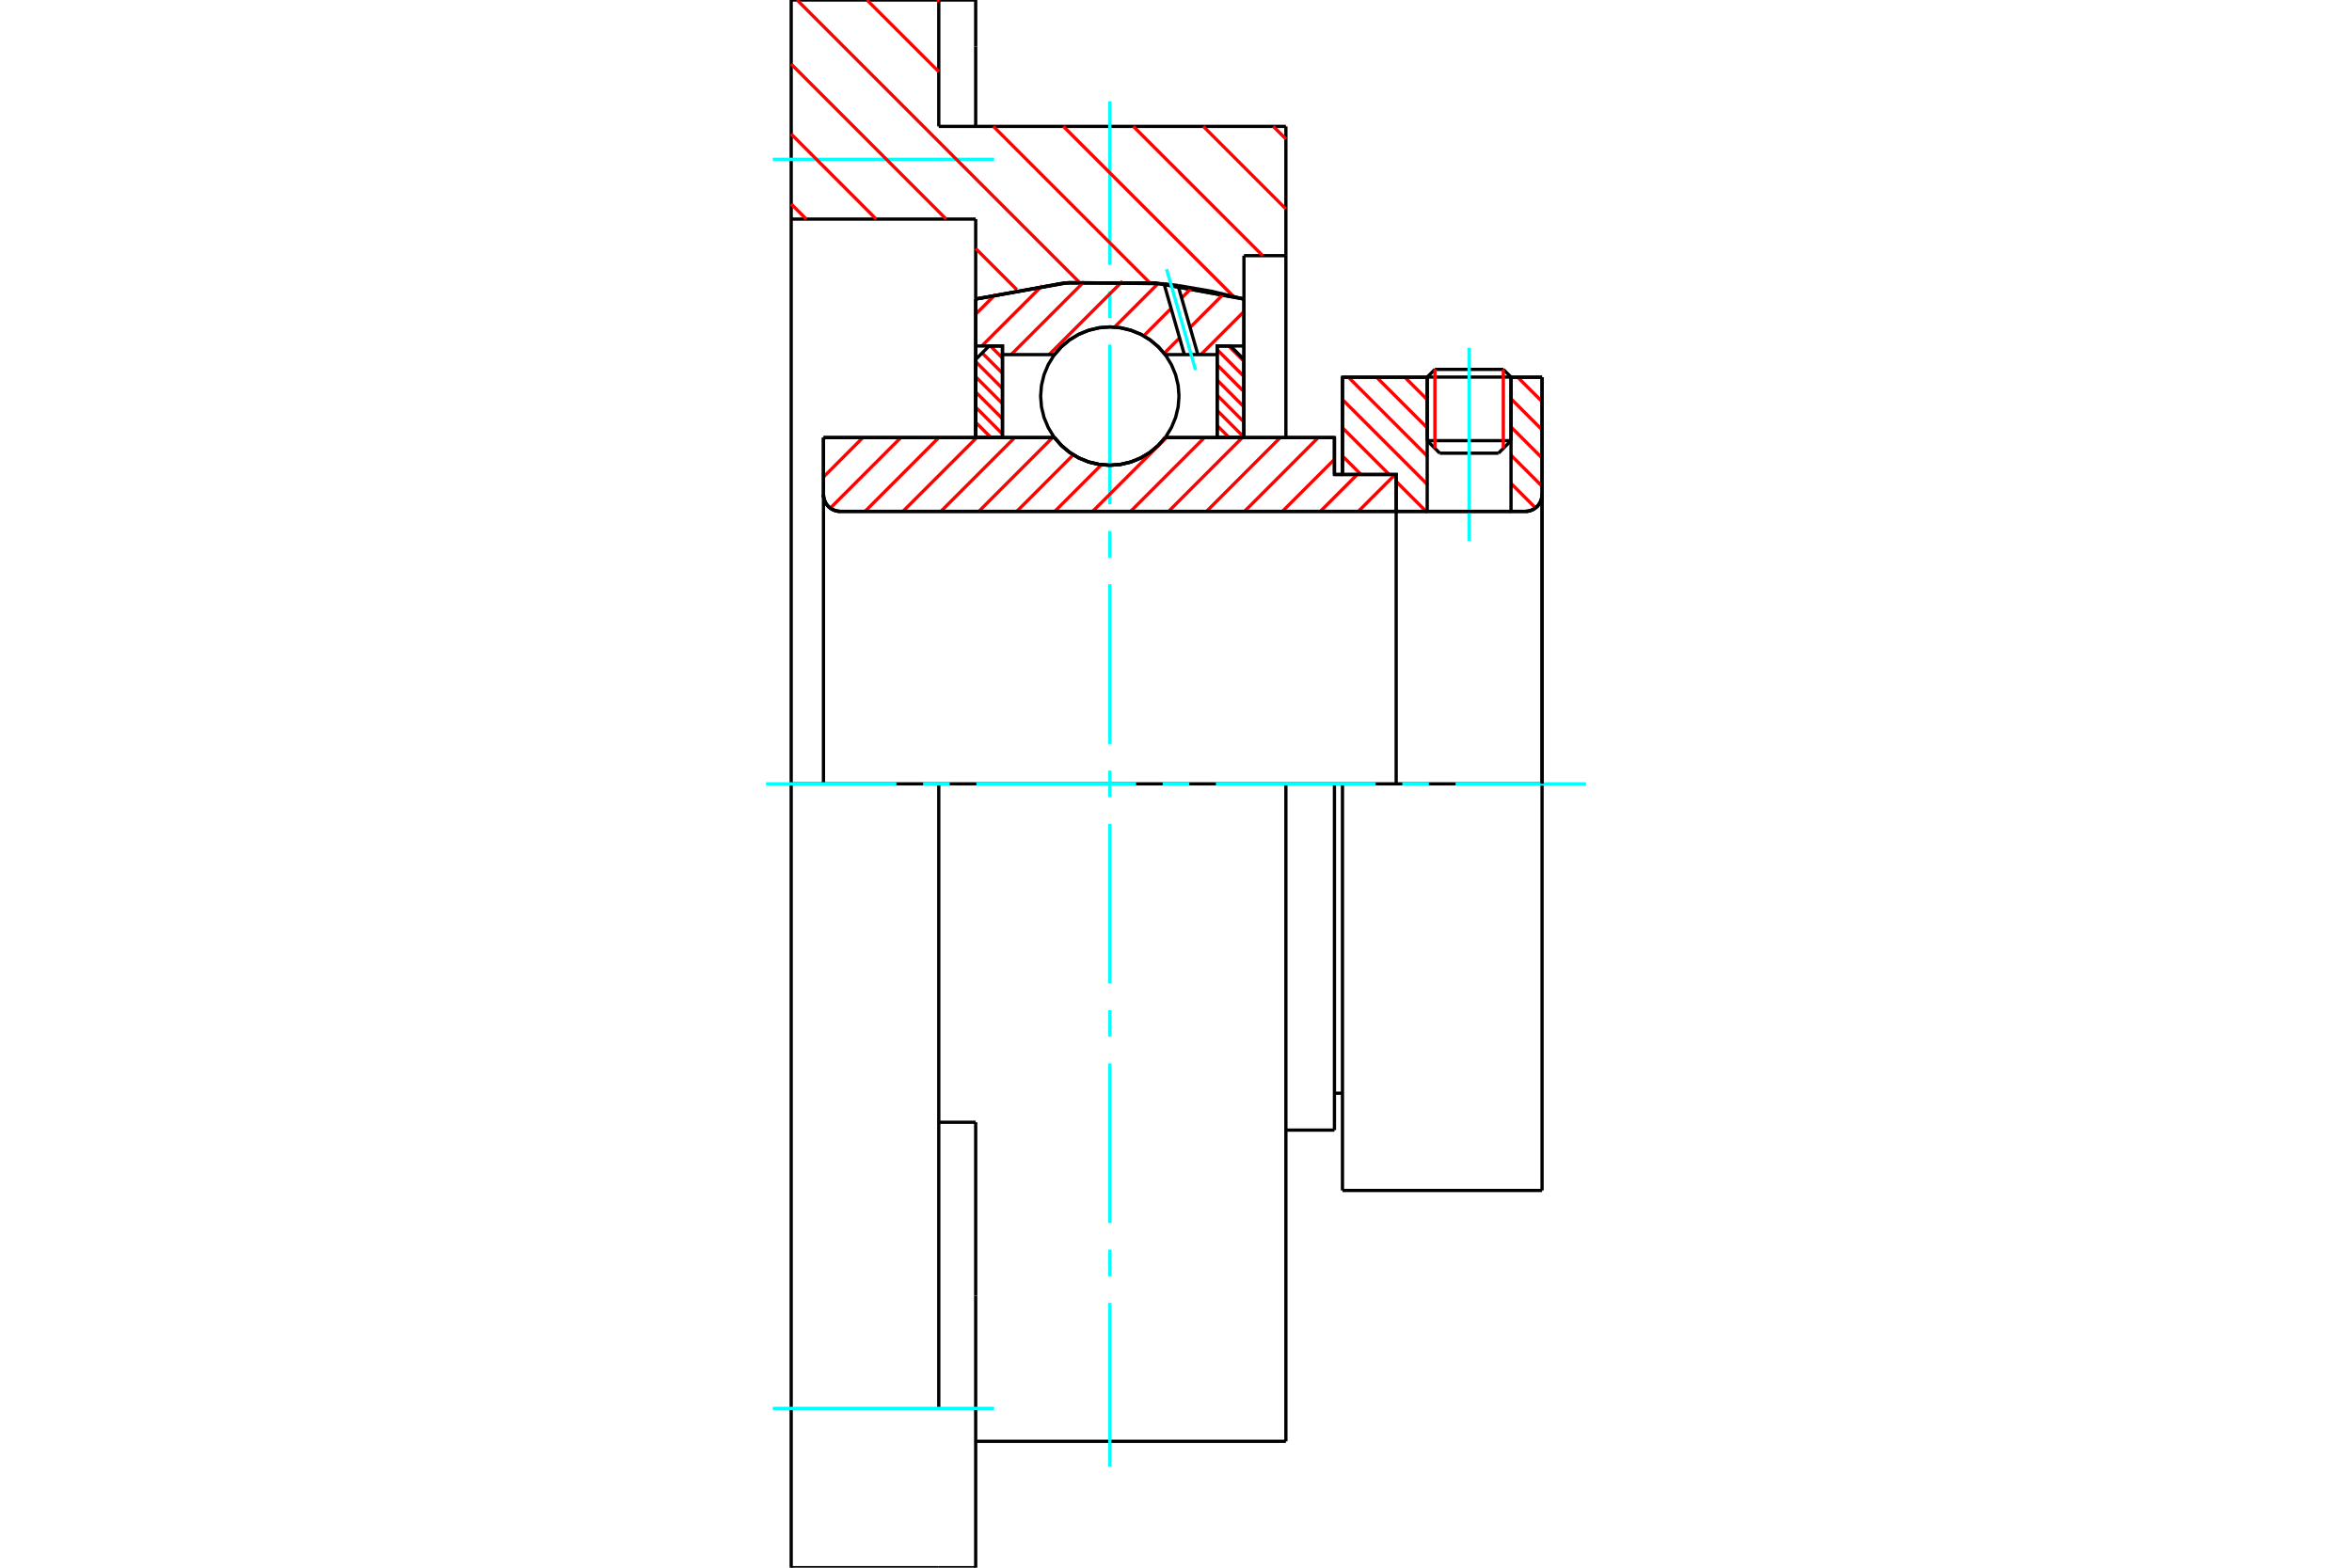 <?xml version="1.0" standalone="no"?>
<!DOCTYPE svg PUBLIC "-//W3C//DTD SVG 1.1//EN"
	"http://www.w3.org/Graphics/SVG/1.1/DTD/svg11.dtd">
<svg xmlns="http://www.w3.org/2000/svg" height="100%" width="100%" viewBox="0 0 36000 24000">
	<rect x="-1800" y="-1200" width="39600" height="26400" style="fill:#FFF"/>
	<g style="fill:none; fill-rule:evenodd" transform="matrix(1 0 0 1 0 0)">
		<g style="fill:none; stroke:#000; stroke-width:50; shape-rendering:geometricPrecision">
			<line x1="20548" y1="12000" x2="20425" y2="12000"/>
			<line x1="20425" y1="7264" x2="20548" y2="7264"/>
			<line x1="20425" y1="17301" x2="20425" y2="12000"/>
			<line x1="20425" y1="6699" x2="20425" y2="7264"/>
			<line x1="20425" y1="12000" x2="19682" y2="12000"/>
			<line x1="12604" y1="6699" x2="16140" y2="6699"/>
			<line x1="17834" y1="6699" x2="20425" y2="6699"/>
			<polyline points="16140,6699 16248,6822 16373,6927 16513,7011 16665,7073 16824,7110 16987,7123 17150,7110 17309,7073 17461,7011 17601,6927 17726,6822 17834,6699"/>
			<polyline points="12604,7572 12607,7612 12617,7652 12632,7689 12653,7723 12679,7754 12710,7780 12744,7801 12781,7816 12821,7826 12861,7829"/>
			<line x1="12604" y1="7572" x2="12604" y2="12000"/>
			<line x1="12604" y1="7572" x2="12604" y2="6699"/>
			<line x1="23128" y1="6746" x2="23128" y2="5775"/>
			<line x1="22936" y1="6938" x2="23128" y2="6746"/>
			<line x1="21845" y1="6746" x2="22037" y2="6938"/>
			<line x1="21845" y1="5775" x2="21845" y2="6746"/>
			<line x1="21845" y1="5775" x2="20548" y2="5775"/>
			<line x1="20548" y1="7264" x2="20548" y2="5775"/>
			<line x1="23346" y1="7829" x2="12861" y2="7829"/>
			<polyline points="23346,7829 23387,7826 23426,7816 23463,7801 23497,7780 23528,7754 23554,7723 23575,7689 23590,7652 23600,7612 23603,7572"/>
			<line x1="23603" y1="5775" x2="23603" y2="7572"/>
			<line x1="23603" y1="5775" x2="23128" y2="5775"/>
			<polyline points="23603,18225 23603,12000 20548,12000"/>
			<line x1="20548" y1="18225" x2="20548" y2="12000"/>
			<line x1="23603" y1="7572" x2="23603" y2="12000"/>
			<line x1="21845" y1="6746" x2="23128" y2="6746"/>
			<line x1="23128" y1="5773" x2="21845" y2="5773"/>
			<line x1="21963" y1="5655" x2="23010" y2="5655"/>
			<line x1="22936" y1="6938" x2="22037" y2="6938"/>
			<line x1="20425" y1="16736" x2="20548" y2="16736"/>
			<line x1="19682" y1="17301" x2="20425" y2="17301"/>
			<polyline points="12604,7572 12607,7612 12617,7652 12632,7689 12653,7723 12679,7754 12710,7780 12744,7801 12781,7816 12821,7826 12861,7829"/>
			<line x1="20548" y1="18225" x2="23603" y2="18225"/>
			<polyline points="23346,7829 23387,7826 23426,7816 23463,7801 23497,7780 23528,7754 23554,7723 23575,7689 23590,7652 23600,7612 23603,7572"/>
			<line x1="21845" y1="5773" x2="21845" y2="5775"/>
			<line x1="23128" y1="5775" x2="23128" y2="5773"/>
			<line x1="21963" y1="5655" x2="21845" y2="5773"/>
			<line x1="23128" y1="5773" x2="23010" y2="5655"/>
			<polyline points="19682,12000 14369,12000 12110,12000"/>
			<line x1="14369" y1="1935" x2="19682" y2="1935"/>
			<line x1="14369" y1="0" x2="14369" y2="1935"/>
			<line x1="12110" y1="0" x2="14369" y2="0"/>
			<line x1="12110" y1="3354" x2="12110" y2="0"/>
			<line x1="14934" y1="3354" x2="12110" y2="3354"/>
			<line x1="14934" y1="4578" x2="14934" y2="3354"/>
			<polyline points="19040,4578 17679,4331 16295,4331 14934,4578"/>
			<line x1="19040" y1="3914" x2="19040" y2="4578"/>
			<line x1="19682" y1="3914" x2="19040" y2="3914"/>
			<line x1="19682" y1="1935" x2="19682" y2="3914"/>
			<line x1="14934" y1="6699" x2="14934" y2="4578"/>
			<line x1="19040" y1="4578" x2="19040" y2="6699"/>
			<line x1="19682" y1="3914" x2="19682" y2="6700"/>
			<line x1="19682" y1="12000" x2="19682" y2="22065"/>
			<line x1="12110" y1="12000" x2="12110" y2="3354"/>
			<line x1="14934" y1="17181" x2="14369" y2="17181"/>
			<line x1="14934" y1="19837" x2="14934" y2="17181"/>
			<line x1="14369" y1="21561" x2="14369" y2="12000"/>
			<line x1="14934" y1="24000" x2="14934" y2="19837"/>
			<line x1="14934" y1="714" x2="14934" y2="0"/>
			<line x1="14934" y1="1935" x2="14934" y2="714"/>
			<polyline points="12110,24000 12110,21561 12110,12000"/>
			<line x1="12110" y1="24000" x2="14369" y2="24000"/>
			<line x1="14934" y1="22065" x2="19682" y2="22065"/>
			<line x1="14934" y1="0" x2="14369" y2="0"/>
			<line x1="14369" y1="24000" x2="14934" y2="24000"/>
		</g>
		<g style="fill:none; stroke:#0FF; stroke-width:50; shape-rendering:geometricPrecision">
			<line x1="22486" y1="8281" x2="22486" y2="5324"/>
			<line x1="16987" y1="22450" x2="16987" y2="19946"/>
			<line x1="16987" y1="19539" x2="16987" y2="19131"/>
			<line x1="16987" y1="18724" x2="16987" y2="16279"/>
			<line x1="16987" y1="15871" x2="16987" y2="15464"/>
			<line x1="16987" y1="15056" x2="16987" y2="12611"/>
			<line x1="16987" y1="12204" x2="16987" y2="11796"/>
			<line x1="16987" y1="11389" x2="16987" y2="8944"/>
			<line x1="16987" y1="8536" x2="16987" y2="8129"/>
			<line x1="16987" y1="7721" x2="16987" y2="5276"/>
			<line x1="16987" y1="4869" x2="16987" y2="4461"/>
			<line x1="16987" y1="4054" x2="16987" y2="1550"/>
			<line x1="11725" y1="12000" x2="13721" y2="12000"/>
			<line x1="14129" y1="12000" x2="14536" y2="12000"/>
			<line x1="14944" y1="12000" x2="17389" y2="12000"/>
			<line x1="17796" y1="12000" x2="18204" y2="12000"/>
			<line x1="18611" y1="12000" x2="21056" y2="12000"/>
			<line x1="21464" y1="12000" x2="21871" y2="12000"/>
			<line x1="22279" y1="12000" x2="24275" y2="12000"/>
			<line x1="11828" y1="2439" x2="15216" y2="2439"/>
			<line x1="11828" y1="21561" x2="15216" y2="21561"/>
		</g>
		<g style="fill:none; stroke:#F00; stroke-width:50; shape-rendering:geometricPrecision">
			<line x1="19489" y1="1935" x2="19682" y2="2128"/>
			<line x1="18418" y1="1935" x2="19682" y2="3199"/>
			<line x1="17347" y1="1935" x2="19327" y2="3914"/>
			<line x1="14341" y1="0" x2="14369" y2="28"/>
			<line x1="16276" y1="1935" x2="18881" y2="4539"/>
			<line x1="13270" y1="0" x2="14369" y2="1098"/>
			<line x1="15205" y1="1935" x2="17594" y2="4324"/>
			<line x1="12200" y1="0" x2="16516" y2="4317"/>
			<line x1="12110" y1="981" x2="14482" y2="3354"/>
			<line x1="14934" y1="3805" x2="15564" y2="4435"/>
			<line x1="12110" y1="2052" x2="13411" y2="3354"/>
			<line x1="12110" y1="3123" x2="12341" y2="3354"/>
		</g>
		<g style="fill:none; stroke:#000; stroke-width:50; shape-rendering:geometricPrecision">
			<polyline points="19040,4578 17679,4331 16295,4331 14934,4578"/>
		</g>
		<g style="fill:none; stroke:#F00; stroke-width:50; shape-rendering:geometricPrecision">
			<line x1="23010" y1="5655" x2="23010" y2="6864"/>
			<line x1="21963" y1="6864" x2="21963" y2="5655"/>
			<line x1="14934" y1="6698" x2="14935" y2="6699"/>
			<line x1="14934" y1="6465" x2="15168" y2="6699"/>
			<line x1="14934" y1="6233" x2="15344" y2="6644"/>
			<line x1="14934" y1="6001" x2="15344" y2="6411"/>
			<line x1="14934" y1="5768" x2="15344" y2="6179"/>
			<line x1="14934" y1="5536" x2="15344" y2="5947"/>
			<line x1="15033" y1="5403" x2="15344" y2="5714"/>
			<line x1="15160" y1="5297" x2="15344" y2="5482"/>
		</g>
		<g style="fill:none; stroke:#000; stroke-width:50; shape-rendering:geometricPrecision">
			<polyline points="15344,6699 15344,5297 15139,5297 14934,5503 14934,6699 15344,6699"/>
		</g>
		<g style="fill:none; stroke:#F00; stroke-width:50; shape-rendering:geometricPrecision">
			<line x1="18806" y1="5297" x2="19040" y2="5532"/>
			<line x1="18630" y1="5353" x2="19040" y2="5764"/>
			<line x1="18630" y1="5586" x2="19040" y2="5996"/>
			<line x1="18630" y1="5818" x2="19040" y2="6229"/>
			<line x1="18630" y1="6050" x2="19040" y2="6461"/>
			<line x1="18630" y1="6283" x2="19040" y2="6693"/>
			<line x1="18630" y1="6515" x2="18814" y2="6699"/>
		</g>
		<g style="fill:none; stroke:#000; stroke-width:50; shape-rendering:geometricPrecision">
			<polyline points="18630,6699 18630,5297 18835,5297 19040,5503 19040,6699 18630,6699"/>
			<polyline points="18046,6064 18033,5899 17994,5737 17930,5583 17844,5442 17736,5315 17609,5208 17468,5121 17314,5057 17153,5018 16987,5005 16821,5018 16660,5057 16506,5121 16365,5208 16238,5315 16130,5442 16044,5583 15980,5737 15941,5899 15928,6064 15941,6230 15980,6391 16044,6545 16130,6687 16238,6813 16365,6921 16506,7008 16660,7071 16821,7110 16987,7123 17153,7110 17314,7071 17468,7008 17609,6921 17736,6813 17844,6687 17930,6545 17994,6391 18033,6230 18046,6064"/>
		</g>
		<g style="fill:none; stroke:#F00; stroke-width:50; shape-rendering:geometricPrecision">
			<line x1="23230" y1="5775" x2="23603" y2="6148"/>
			<line x1="23128" y1="6105" x2="23603" y2="6580"/>
			<line x1="23128" y1="6537" x2="23603" y2="7012"/>
			<line x1="23128" y1="6969" x2="23603" y2="7444"/>
			<line x1="21502" y1="5775" x2="21845" y2="6118"/>
			<line x1="23128" y1="7401" x2="23503" y2="7776"/>
			<line x1="21070" y1="5775" x2="21845" y2="6550"/>
			<line x1="20639" y1="5775" x2="21845" y2="6982"/>
			<line x1="20548" y1="6117" x2="21845" y2="7414"/>
			<line x1="20548" y1="6549" x2="21263" y2="7264"/>
			<line x1="21370" y1="7371" x2="21828" y2="7829"/>
			<line x1="20548" y1="6981" x2="20831" y2="7264"/>
			<line x1="21370" y1="7803" x2="21396" y2="7829"/>
		</g>
		<g style="fill:none; stroke:#000; stroke-width:50; shape-rendering:geometricPrecision">
			<line x1="23603" y1="12000" x2="23603" y2="5775"/>
			<polyline points="23346,7829 23387,7826 23426,7816 23463,7801 23497,7780 23528,7754 23554,7723 23575,7689 23590,7652 23600,7612 23603,7572"/>
			<polyline points="23346,7829 23128,7829 23128,5775"/>
			<polyline points="23128,7829 21845,7829 21845,5775"/>
			<polyline points="21845,7829 21370,7829 21370,12000"/>
			<polyline points="21370,7829 21370,7264 20548,7264 20548,5775 21845,5775"/>
			<line x1="23128" y1="5775" x2="23603" y2="5775"/>
		</g>
		<g style="fill:none; stroke:#F00; stroke-width:50; shape-rendering:geometricPrecision">
			<line x1="19040" y1="4769" x2="18380" y2="5429"/>
			<line x1="18727" y1="4502" x2="18216" y2="5013"/>
			<line x1="18055" y1="5173" x2="17819" y2="5410"/>
			<line x1="18242" y1="4406" x2="18086" y2="4562"/>
			<line x1="17925" y1="4722" x2="17506" y2="5142"/>
			<line x1="17729" y1="4338" x2="17059" y2="5008"/>
			<line x1="17181" y1="4305" x2="16057" y2="5429"/>
			<line x1="16592" y1="4313" x2="15476" y2="5429"/>
			<line x1="15954" y1="4371" x2="15027" y2="5297"/>
			<line x1="15240" y1="4504" x2="14934" y2="4810"/>
		</g>
		<g style="fill:none; stroke:#000; stroke-width:50; shape-rendering:geometricPrecision">
			<polyline points="14934,6699 14934,5297 14934,4578"/>
			<polyline points="17817,4344 16364,4325 14934,4578"/>
			<polyline points="18031,4371 17924,4357 17817,4344"/>
			<polyline points="19040,4578 18539,4458 18031,4371"/>
			<polyline points="19040,4578 19040,5297 18630,5297 18630,5429 18630,6699"/>
			<polyline points="18630,5429 18335,5429 18128,5429 17834,5429 17726,5306 17601,5201 17461,5117 17309,5056 17150,5018 16987,5005 16824,5018 16665,5056 16513,5117 16373,5201 16248,5306 16140,5429 15344,5429 15344,6699"/>
			<polyline points="15344,5429 15344,5297 14934,5297"/>
			<line x1="19040" y1="5297" x2="19040" y2="6699"/>
		</g>
		<g style="fill:none; stroke:#0FF; stroke-width:50; shape-rendering:geometricPrecision">
			<line x1="18300" y1="5665" x2="17856" y2="4121"/>
		</g>
		<g style="fill:none; stroke:#000; stroke-width:50; shape-rendering:geometricPrecision">
			<line x1="18128" y1="5429" x2="17817" y2="4344"/>
			<line x1="18335" y1="5429" x2="18031" y2="4371"/>
		</g>
		<g style="fill:none; stroke:#F00; stroke-width:50; shape-rendering:geometricPrecision">
			<line x1="21355" y1="7264" x2="20790" y2="7829"/>
			<line x1="20774" y1="7264" x2="20209" y2="7829"/>
			<line x1="20425" y1="7032" x2="19628" y2="7829"/>
			<line x1="20177" y1="6699" x2="19048" y2="7829"/>
			<line x1="19596" y1="6699" x2="18467" y2="7829"/>
			<line x1="19015" y1="6699" x2="17886" y2="7829"/>
			<line x1="18435" y1="6699" x2="17305" y2="7829"/>
			<line x1="17854" y1="6699" x2="16724" y2="7829"/>
			<line x1="16858" y1="7115" x2="16144" y2="7829"/>
			<line x1="16428" y1="6963" x2="15563" y2="7829"/>
			<line x1="16111" y1="6699" x2="14982" y2="7829"/>
			<line x1="15531" y1="6699" x2="14401" y2="7829"/>
			<line x1="14950" y1="6699" x2="13820" y2="7829"/>
			<line x1="14369" y1="6699" x2="13240" y2="7829"/>
			<line x1="13788" y1="6699" x2="12709" y2="7779"/>
			<line x1="13207" y1="6699" x2="12604" y2="7303"/>
			<line x1="12627" y1="6699" x2="12604" y2="6722"/>
		</g>
		<g style="fill:none; stroke:#000; stroke-width:50; shape-rendering:geometricPrecision">
			<polyline points="12604,6699 12604,7572 12607,7612 12617,7652 12632,7689 12653,7723 12679,7754 12710,7780 12744,7801 12781,7816 12821,7826 12861,7829 21370,7829 21370,7264 20425,7264 20425,6699 17834,6699"/>
			<polyline points="16140,6699 16248,6822 16373,6927 16513,7011 16665,7073 16824,7110 16987,7123 17150,7110 17309,7073 17461,7011 17601,6927 17726,6822 17834,6699"/>
			<polyline points="16140,6699 13015,6699 12604,6699"/>
		</g>
	</g>
</svg>
